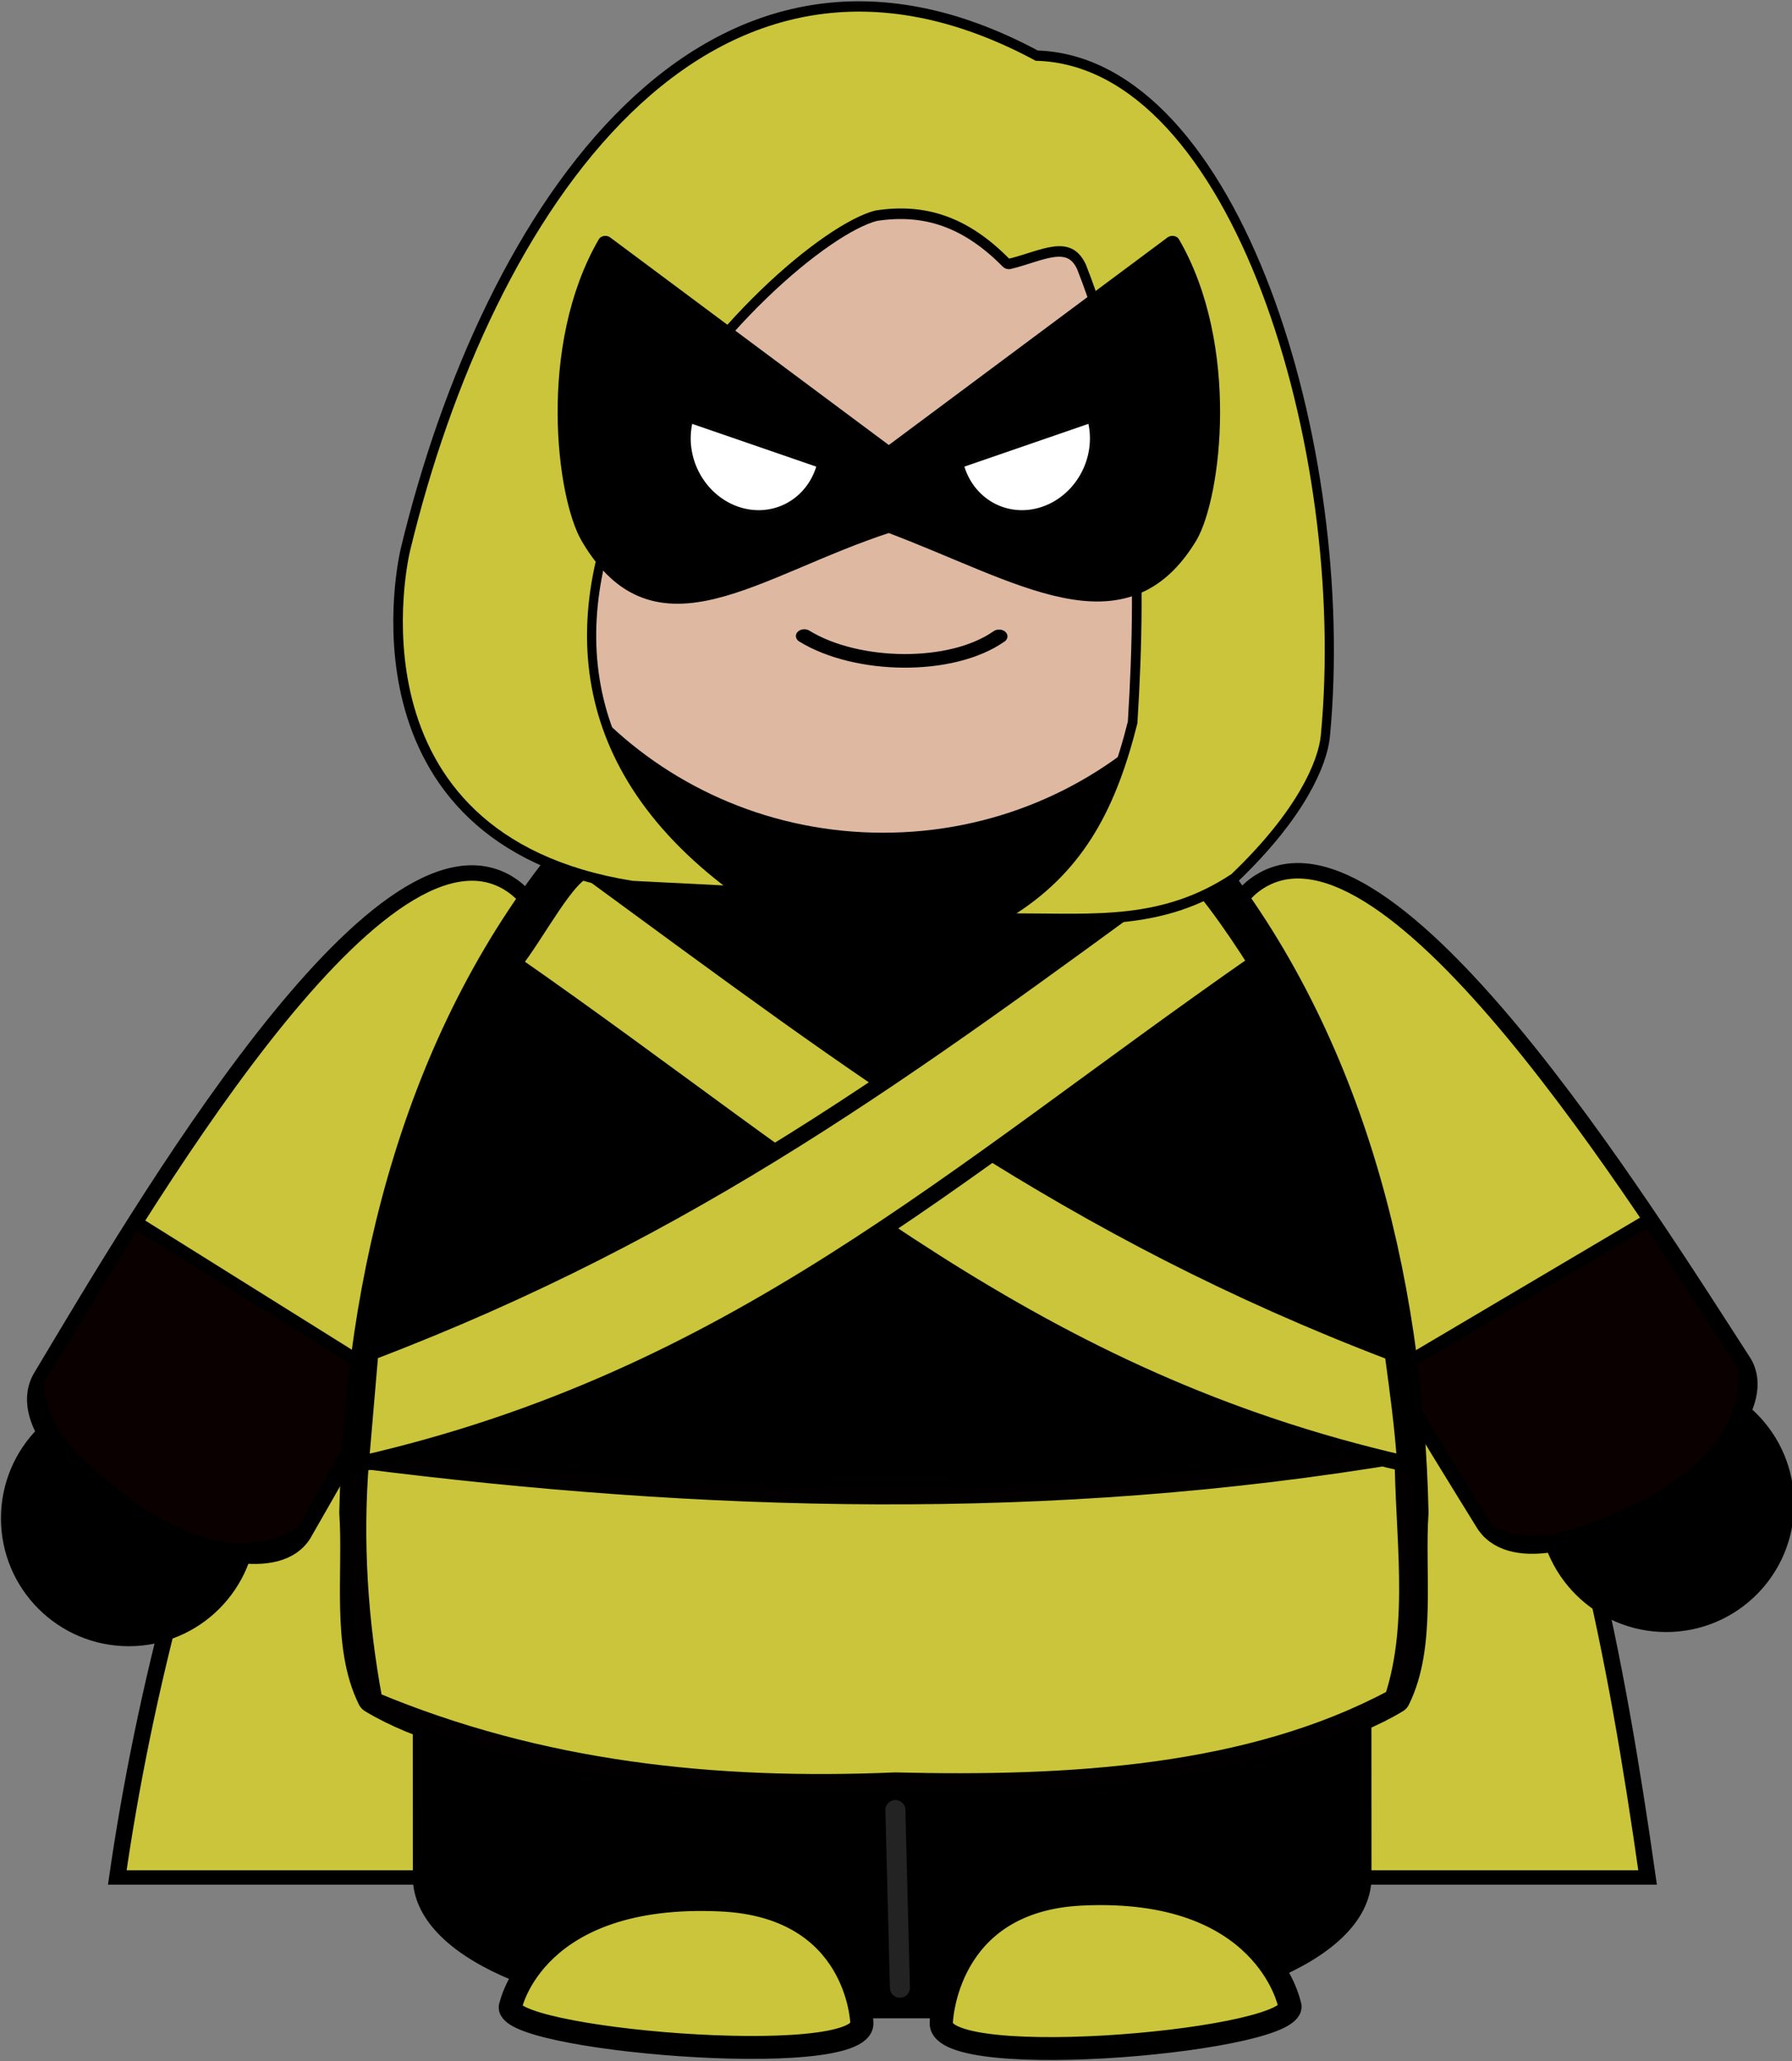 <?xml version="1.0" encoding="UTF-8" standalone="no"?>
<!-- Created with Inkscape (http://www.inkscape.org/) -->

<svg
   width="49.384mm"
   height="56.773mm"
   viewBox="0 0 49.384 56.773"
   version="1.1"
   id="svg1"
   xml:space="preserve"
   inkscape:version="1.3.2 (091e20e, 2023-11-25)"
   sodipodi:docname="heroine 1.svg"
   xmlns:inkscape="http://www.inkscape.org/namespaces/inkscape"
   xmlns:sodipodi="http://sodipodi.sourceforge.net/DTD/sodipodi-0.dtd"
   xmlns="http://www.w3.org/2000/svg"
   xmlns:svg="http://www.w3.org/2000/svg"><rect x="0" y="0" width="49.384" height="56.773" fill="#808080" stroke="none"/><sodipodi:namedview
     id="namedview1"
     pagecolor="#ffffff"
     bordercolor="#000000"
     borderopacity="0.25"
     inkscape:showpageshadow="2"
     inkscape:pageopacity="0.0"
     inkscape:pagecheckerboard="0"
     inkscape:deskcolor="#d1d1d1"
     inkscape:document-units="mm"
     inkscape:zoom="2.5449098"
     inkscape:cx="94.305895"
     inkscape:cy="76.034128"
     inkscape:window-width="1366"
     inkscape:window-height="711"
     inkscape:window-x="1366"
     inkscape:window-y="0"
     inkscape:window-maximized="1"
     inkscape:current-layer="layer1" /><defs
     id="defs1" /><g
     inkscape:label="Capa 1"
     inkscape:groupmode="layer"
     id="layer1"
     transform="translate(-81.159,-120.113)"><g
       id="surface60919"
       transform="matrix(0.353,0,0,0.353,38.245,54.143)"><path
         style="fill:#cac53a;fill-opacity:1;fill-rule:nonzero;stroke:#000000;stroke-width:0.537;stroke-linecap:square;stroke-linejoin:miter;stroke-miterlimit:4;stroke-opacity:1"
         d="m 94.367,122.151 c -12.34,8.102 -17.813,28.68 -19.485,41.919 h 50.049 c -2.119,-16.987 -5.291,-30.133 -19.641,-41.919 z m 0,0"
         transform="matrix(2.387,0,0,2.096,-48.017,-10.502)"
         id="path3" /><path
         style="fill:#000000;fill-opacity:1;fill-rule:nonzero;stroke:#000000;stroke-width:0.311;stroke-linecap:round;stroke-linejoin:round;stroke-miterlimit:4;stroke-opacity:1"
         d="m 261.475,304.258 c 0,5.426 -4.398,9.824 -9.828,9.824 -5.43,0 -9.828,-4.398 -9.828,-9.824 0,-5.426 4.398,-9.824 9.828,-9.824 5.43,0 9.828,4.398 9.828,9.824 z m 0,0"
         id="path8" /><path
         style="fill:#000000;fill-opacity:1;fill-rule:nonzero;stroke:#000000;stroke-width:0.311;stroke-linecap:round;stroke-linejoin:round;stroke-miterlimit:4;stroke-opacity:1"
         d="m 141.456,305.364 c 0,5.426 -4.398,9.824 -9.828,9.824 -5.43,0 -9.828,-4.398 -9.828,-9.824 0,-5.426 4.398,-9.824 9.828,-9.824 5.43,0 9.828,4.398 9.828,9.824 z m 0,0"
         id="path9" /><path
         style="fill:#cac53a;fill-opacity:1;fill-rule:nonzero;stroke:#000000;stroke-width:1.207;stroke-linecap:round;stroke-linejoin:round;stroke-miterlimit:4;stroke-opacity:1"
         d="m 219.965,255.642 c -10.203,6.234 9.555,37.395 17.359,50.051 3.902,6.59 24.07,-6.195 20.414,-12.469 -8.047,-12.441 -27.559,-43.812 -37.77,-37.582 z m 0,0"
         id="path4" /><path
         style="fill:#0a0000;fill-opacity:1;fill-rule:nonzero;stroke:#000000;stroke-width:1.005;stroke-linecap:square;stroke-linejoin:round;stroke-miterlimit:4;stroke-opacity:1"
         d="m 237.761,306.412 -7.578,-12.445 20.09,-11.879 7.453,11.371 c 0.539,5.402 -3.855,8.867 -7.703,10.965 -3.992,1.762 -7.941,4.012 -12.262,1.992 z m 0,0"
         id="path5" /><path
         style="fill:#cac53a;fill-opacity:1;fill-rule:nonzero;stroke:#000000;stroke-width:1.207;stroke-linecap:round;stroke-linejoin:round;stroke-miterlimit:4;stroke-opacity:1"
         d="m 161.258,255.797 c -10.234,-6.191 -28.809,25.691 -36.453,38.445 -4.051,6.496 16.578,18.52 20.465,12.387 7.344,-12.871 26.215,-44.633 15.988,-50.828 z m 0,0"
         id="path6" /><path
         style="fill:#0a0000;fill-opacity:1;fill-rule:nonzero;stroke:#000000;stroke-width:1.005;stroke-linecap:square;stroke-linejoin:round;stroke-miterlimit:4;stroke-opacity:1"
         d="m 124.508,294.652 7.562,-12.457 19.793,12.371 -6.664,11.852 c -4.551,2.961 -9.648,0.656 -13.281,-1.797 -3.402,-2.734 -7.219,-5.207 -7.41,-9.969 z m 0,0"
         id="path7" /><path
         style="fill:#000000;fill-opacity:1;fill-rule:evenodd;stroke:#000000;stroke-width:11.933;stroke-linecap:round;stroke-linejoin:round;stroke-miterlimit:4;stroke-opacity:1"
         d="M 810.75,847.063 H 935.984 c 67.572,0 122.333,22.723 122.341,50.756 l -0.014,223.313 c 0.01,28.032 -54.752,50.756 -122.324,50.756 H 810.753 c -67.572,0 -122.333,-22.724 -122.342,-50.756 l 0.014,-223.313 c -0.008,-28.032 54.772,-50.756 122.324,-50.756 z m 0,0"
         transform="matrix(0.196,0,8.20645e-5,0.194,19.948,115.875)"
         id="path10" /><path
         style="fill:none;stroke:#232323;stroke-width:7.968;stroke-linecap:round;stroke-linejoin:round;stroke-miterlimit:4;stroke-opacity:1"
         d="m 876.922,1165.593 -1.814,-71.549"
         transform="matrix(0.196,0,0,0.194,19.948,115.875)"
         id="path11" /><path
         style="fill:#cac53a;fill-opacity:1;fill-rule:nonzero;stroke:#000000;stroke-width:9.209;stroke-linecap:butt;stroke-linejoin:miter;stroke-miterlimit:4;stroke-opacity:1"
         d="m 893.391,1179.79 c 0,0 1.216,-49.207 55.788,-51.882 73.374,-3.6 82.904,44.341 82.904,44.341 6.54,14.298 -139.271,27.67 -138.692,7.541 z m -31.623,0 c 0,0 -1.236,-46.975 -56.227,-49.529 -73.992,-3.439 -83.602,42.33 -83.602,42.33 -6.6,13.654 140.407,26.424 139.829,7.219 z m 0,0"
         transform="matrix(0.196,0,0,0.194,19.948,115.875)"
         id="path12" /><path
         style="fill:#000000;fill-opacity:1;fill-rule:evenodd;stroke:#000000;stroke-width:12.956;stroke-linecap:round;stroke-linejoin:round;stroke-miterlimit:4;stroke-opacity:1"
         d="m 872.177,640.681 c -0.698,0.02 -1.396,0.04 -2.094,0.06 -0.399,0 -0.798,-0.02 -1.176,-0.02 -0.618,-0.02 -1.236,0 -1.854,0 v 0.161 c -46.716,2.534 -90.003,30.365 -118.993,65.516 -62.168,74.847 -85.875,173.402 -87.969,267.996 1.635,24.252 -3.15,53.37 7.158,74.404 37.405,22.804 103.381,26.605 148.343,31.933 11.923,0.523 30.885,0.684 51.461,0.784 v 0.06 c 2.153,0 4.207,-0.02 6.34,-0.02 h 0.618 c 20.597,-0.121 39.538,-0.261 51.481,-0.784 44.961,-5.329 110.918,-9.15 148.343,-31.933 10.288,-21.034 5.523,-50.153 7.158,-74.424 C 1078.899,879.84 1055.192,781.265 993.024,706.438 964.013,671.287 920.727,643.436 874.011,640.902 v -0.221 c -0.598,0 -1.236,0 -1.834,0 z m 0,0"
         transform="matrix(0.196,0,0,0.194,19.948,115.875)"
         id="path13" /><path
         style="fill:#cac53a;fill-opacity:1;fill-rule:nonzero;stroke:#020000;stroke-width:1.198;stroke-linecap:square;stroke-linejoin:miter;stroke-miterlimit:4;stroke-opacity:1"
         d="m 2.596,72.075 c 11.553,4.861 23.577,6.151 36.107,5.616 12.107,0.297 24.578,-0.43 34.51,-5.801 1.729,-5.305 0.707,-11.495 0.693,-16.995 -24.554,4.152 -48.533,3.421 -72.238,0.388 -0.457,5.641 -0.087,11.292 0.929,16.793 z m 0,0"
         transform="matrix(1.127,0,0,1.118,147.828,239.003)"
         id="path14" /><path
         style="fill:#deb8a1;fill-opacity:1;fill-rule:nonzero;stroke:#000000;stroke-width:0.6;stroke-linecap:round;stroke-linejoin:round;stroke-miterlimit:4;stroke-opacity:1"
         d="m 116.7,148.5 c 0,4.874 -5.118,8.826 -11.429,8.826 -6.313,0 -11.431,-3.952 -11.431,-8.826 0,-4.874 5.118,-8.826 11.431,-8.826 6.312,0 11.429,3.952 11.429,8.826 z m 0,0"
         transform="matrix(2.761,0,0,3.506,-100.14,-298.669)"
         id="path15" /><path
         style="fill:#cac53a;fill-opacity:1;fill-rule:nonzero;stroke:#000000;stroke-width:0.3;stroke-linecap:round;stroke-linejoin:miter;stroke-miterlimit:4;stroke-opacity:1"
         d="m 181.002,54.836 c 0.533,0.564 0.982,1.039 1.412,1.56 -6.388,2.66 -11.77,1.848 -18.613,1.848 0.022,-0.669 -0.212,-2.009 0.055,-2.215 6.227,0.149 11.032,0.367 17.146,-1.193 z m 0,0"
         transform="matrix(3.49,2.43,-2.532,3.349,-262.546,-331.03)"
         id="path16" /><path
         style="fill:#cac53a;fill-opacity:1;fill-rule:nonzero;stroke:#000000;stroke-width:0.3;stroke-linecap:round;stroke-linejoin:miter;stroke-miterlimit:4;stroke-opacity:1"
         d="m 0.725,12.403 -0.173,2.101 C 7.285,12.906 11.23,9.067 16.768,5.049 16.396,4.429 15.663,3.319 15.424,3.288 10.47,7.065 6.59,10.075 0.725,12.403 Z m 0,0"
         transform="matrix(4.312,0,0,4.137,147.336,241.117)"
         id="path17" /><path
         style="fill:none;stroke:#000000;stroke-width:0.6;stroke-linecap:round;stroke-linejoin:round;stroke-miterlimit:5.9;stroke-opacity:1"
         d="m 101.032,160.721 -2.905,-0.133 c -9.259,-1.342 -7.14,-9.387 -7.108,-9.502 2.601,-9.721 9.55,-19.184 19.992,-14.112 6.248,0.13 9.98,11.176 9.11,19.424 -0.077,0.722 -0.729,2.164 -2.856,3.996 -2.227,1.33 -4.362,1.132 -6.869,1.132 2.19,-1.284 3.195,-3.07 3.863,-5.475 0.313,-4.507 0.197,-9.015 -1.65,-13.215 -0.486,-0.933 -1.46,-0.373 -2.449,-0.164 -1.305,-1.189 -2.66,-1.614 -4.277,-1.384 -3.25,0.747 -15.714,11.882 -4.851,19.434"
         transform="matrix(2.443,0,0,2.71,-68.79,-179.566)"
         id="path18" /><path
         style="fill:#cac53a;fill-opacity:1;fill-rule:nonzero;stroke:none"
         d="m 178.047,255.977 -7.098,-0.359 c -22.621,-3.637 -17.445,-25.438 -17.367,-25.75 6.355,-26.344 23.332,-51.988 48.844,-38.242 15.266,0.352 24.383,30.285 22.258,52.637 -0.188,1.957 -1.781,5.863 -6.977,10.828 -5.441,3.605 -10.656,3.066 -16.781,3.066 5.352,-3.48 7.805,-8.32 9.438,-14.836 0.766,-12.215 0.48,-24.43 -4.031,-35.812 -1.188,-2.527 -3.566,-1.012 -5.984,-0.445 -3.188,-3.223 -6.5,-4.375 -10.449,-3.75 -7.941,2.023 -38.391,32.199 -11.852,52.664"
         id="path19" /><path
         style="fill:#000000;fill-opacity:1;fill-rule:nonzero;stroke:#000000;stroke-width:0.6;stroke-linecap:round;stroke-linejoin:round;stroke-miterlimit:4;stroke-opacity:1"
         d="m 93.532,136.316 c -2.524,5.242 -1.722,12.801 -0.704,14.865 2.85,5.854 6.87,1.587 12.477,-0.607 v -0.003 c 5.515,2.495 9.751,6.047 12.499,0.569 1.003,-2.066 1.787,-9.615 -0.723,-14.825 L 105.304,146.894 Z m 0,0"
         transform="matrix(1.88,0,0,1.558,-7.014,-6.622)"
         id="path20" /><path
         style="fill:none;stroke:#000000;stroke-width:3.549;stroke-linecap:round;stroke-linejoin:round;stroke-miterlimit:4;stroke-opacity:1"
         d="m 1179.024,56.673 c 11.074,8.394 31.103,8.838 41.213,0.078"
         transform="matrix(0.369,0,0,0.299,-250.702,219.573)"
         id="path22" /><path
         d="m 185.595,223.14 a 5.609,5.204 67.011 0 1 -3.742,3.687 5.609,5.204 67.011 0 1 -5.083,-1.751 5.609,5.204 67.011 0 1 -1.338,-5.438 l 5.083,1.751 z m 10.961,0 a 5.204,5.609 22.989 0 0 3.744,3.687 5.204,5.609 22.989 0 0 5.08,-1.751 5.204,5.609 22.989 0 0 1.338,-5.438 l -5.08,1.751 z"
         style="color:#000000;fill:#ffffff;fill-opacity:1;stroke:#000000;stroke-width:0.494;stroke-dasharray:none;stroke-opacity:0.984"
         id="path1" /></g></g></svg>
